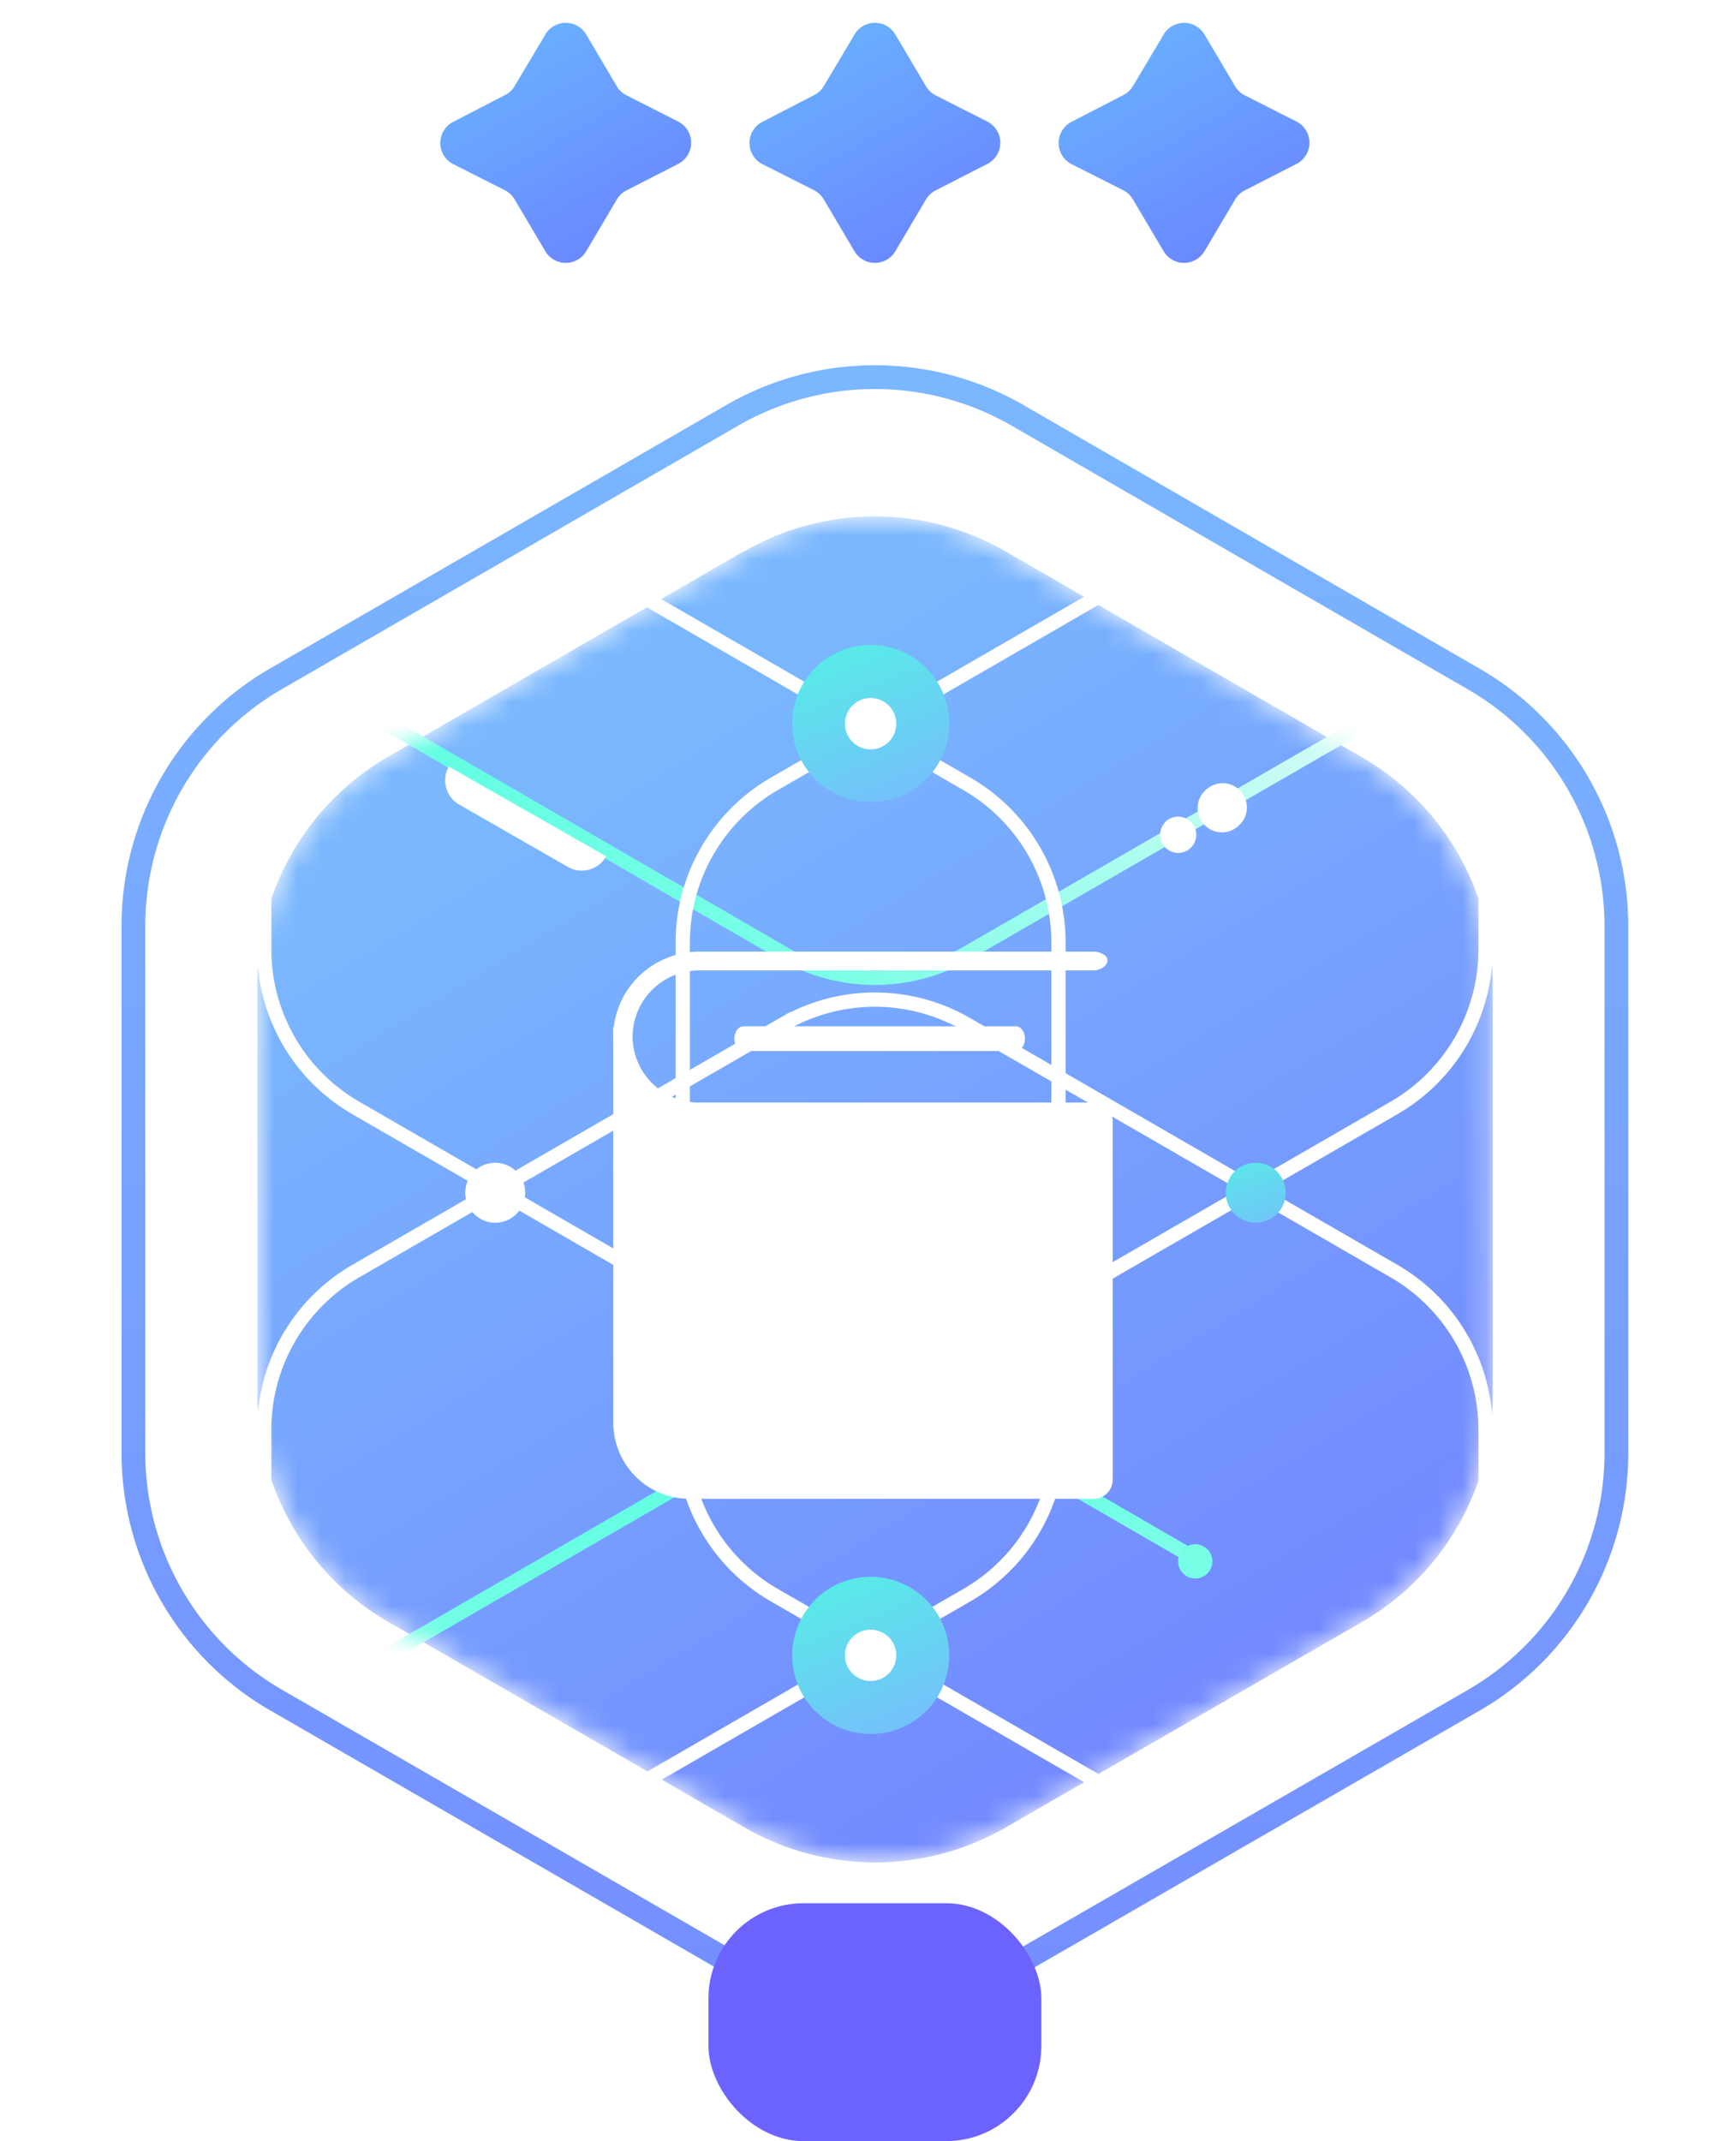 <svg xmlns="http://www.w3.org/2000/svg" width="73" height="90" fill="none"><path fill="url(#a)" d="M22.93 1.45a1 1 0 0 1 1.72 0l1.29 2.18a1 1 0 0 0 .41.38l2.17 1.1a1 1 0 0 1 0 1.78L26.35 8a1 1 0 0 0-.41.38l-1.29 2.18a1 1 0 0 1-1.72 0l-1.29-2.18a1 1 0 0 0-.4-.38l-2.18-1.1a1 1 0 0 1 0-1.78L21.23 4a1 1 0 0 0 .41-.38l1.3-2.18Z"/><path fill="url(#b)" d="M35.93 1.45a1 1 0 0 1 1.72 0l1.29 2.18a1 1 0 0 0 .41.38l2.17 1.1a1 1 0 0 1 0 1.78L39.35 8a1 1 0 0 0-.41.38l-1.29 2.18a1 1 0 0 1-1.72 0l-1.29-2.18a1 1 0 0 0-.4-.38l-2.18-1.1a1 1 0 0 1 0-1.78L34.23 4a1 1 0 0 0 .41-.38l1.3-2.18Z"/><path fill="url(#c)" d="M48.93 1.45a1 1 0 0 1 1.72 0l1.29 2.18a1 1 0 0 0 .41.38l2.17 1.1a1 1 0 0 1 0 1.78L52.35 8a1 1 0 0 0-.41.38l-1.29 2.18a1 1 0 0 1-1.72 0l-1.29-2.18a1 1 0 0 0-.4-.38l-2.18-1.1a1 1 0 0 1 0-1.78L47.23 4a1 1 0 0 0 .41-.38l1.3-2.18Z"/><mask id="e" width="53" height="58" x="10" y="21" maskUnits="userSpaceOnUse" style="mask-type:alpha"><path fill="url(#d)" d="M31.29 23.18a11 11 0 0 1 11 0l14.98 8.65a11 11 0 0 1 5.5 9.52v17.3a11 11 0 0 1-5.5 9.53L42.3 76.81a11 11 0 0 1-11 0l-14.98-8.64a11 11 0 0 1-5.5-9.53v-17.3a11 11 0 0 1 5.5-9.53l14.98-8.65"/></mask><g mask="url(#e)"><path fill="url(#f)" d="M31.29 23.18a11 11 0 0 1 11 0l14.98 8.65a11 11 0 0 1 5.5 9.52v17.3a11 11 0 0 1-5.5 9.53L42.3 76.81a11 11 0 0 1-11 0l-14.98-8.64a11 11 0 0 1-5.5-9.53v-17.3a11 11 0 0 1 5.5-9.53l14.98-8.65"/><path stroke="#fff" stroke-width=".6" d="M32.94 2.09a7.7 7.7 0 0 1 7.7 0l17.98 10.38a7.7 7.7 0 0 1 3.85 6.67V39.9a7.7 7.7 0 0 1-3.85 6.67L40.64 56.95a7.7 7.7 0 0 1-7.7 0L14.96 46.57a7.7 7.7 0 0 1-3.85-6.67V19.14a7.7 7.7 0 0 1 3.85-6.67L32.94 2.1Z"/><path stroke="url(#g)" stroke-width=".6" d="M32.94-14.8a7.7 7.7 0 0 1 7.7 0L58.62-4.4a7.7 7.7 0 0 1 3.85 6.66v20.77a7.7 7.7 0 0 1-3.85 6.66L40.64 40.07a7.7 7.7 0 0 1-7.7 0L14.96 29.67a7.7 7.7 0 0 1-3.85-6.67V2.25a7.7 7.7 0 0 1 3.85-6.66L32.94-14.8Z"/><path stroke="url(#h)" stroke-width=".6" d="m62.77 102.72-21.98 12.7a8 8 0 0 1-8 0l-17.98-10.39a8 8 0 0 1-4-6.92V77.34a8 8 0 0 1 4-6.92l17.98-10.39a8 8 0 0 1 8 0l8.99 5.2"/><path stroke="#fff" stroke-width=".6" d="M50.55 22.57a7.7 7.7 0 0 1 7.7 0l17.98 10.38a7.7 7.7 0 0 1 3.85 6.67v20.76a7.7 7.7 0 0 1-3.85 6.67L58.25 77.43a7.7 7.7 0 0 1-7.7 0L32.56 67.05a7.7 7.7 0 0 1-3.85-6.67V39.62a7.7 7.7 0 0 1 3.85-6.67l17.98-10.38Z"/><path stroke="#fff" stroke-width=".6" d="M14.98 22.57a7.7 7.7 0 0 1 7.7 0l17.98 10.38a7.7 7.7 0 0 1 3.85 6.67v20.76a7.7 7.7 0 0 1-3.85 6.67L22.68 77.43a7.7 7.7 0 0 1-7.7 0L-3 67.05a7.7 7.7 0 0 1-3.85-6.67V39.62A7.7 7.7 0 0 1-3 32.95l17.98-10.38Z"/><path stroke="#fff" stroke-width=".6" d="M32.94 43.05a7.7 7.7 0 0 1 7.7 0l17.98 10.38a7.7 7.7 0 0 1 3.85 6.67v20.76a7.7 7.7 0 0 1-3.85 6.67L40.64 97.9a7.7 7.7 0 0 1-7.7 0L14.96 87.53a7.7 7.7 0 0 1-3.85-6.67V60.1a7.7 7.7 0 0 1 3.85-6.67l17.98-10.38Z"/><path fill="#fff" d="M25.49 36a1.18 1.18 0 0 1-1.61.44l-4.57-2.62a1.18 1.18 0 0 1-.44-1.6L25.5 36"/><g filter="url(#i)"><path fill="url(#j)" d="M34.27 28.08a3.3 3.3 0 1 1 4.68 4.67 3.3 3.3 0 0 1-4.67-4.67"/></g><g filter="url(#k)"><path fill="url(#l)" d="M34.27 67.25a3.3 3.3 0 1 1 4.68 4.67 3.3 3.3 0 0 1-4.67-4.67"/></g><g filter="url(#m)"><path fill="url(#n)" d="M51.69 49.55a1.26 1.26 0 1 1 2.18 1.26 1.26 1.26 0 0 1-2.18-1.26"/></g><g filter="url(#o)"><path fill="#fff" d="M19.71 49.55a1.26 1.26 0 1 1 2.18 1.26 1.26 1.26 0 0 1-2.18-1.26"/></g><g filter="url(#p)"><path fill="#fff" d="M50.62 33.3a1.02 1.02 0 1 1 1.44 1.43 1.02 1.02 0 0 1-1.44-1.44"/></g><g filter="url(#q)"><path fill="#fff" d="M49 34.55a.76.76 0 1 1 1.08 1.08.76.76 0 0 1-1.07-1.08"/></g><circle cx="36.61" cy="30.42" r="1.08" fill="#fff"/><circle cx="36.61" cy="69.58" r="1.08" fill="#fff"/><circle cx="50.26" cy="65.63" r=".72" fill="#77FFE6"/></g><path stroke="url(#r)" d="M30.79 17.46a12 12 0 0 1 12 0l19.18 11.08a12 12 0 0 1 6 10.39v22.14a12 12 0 0 1-6 10.4L42.79 82.53a12 12 0 0 1-12 0L11.61 71.46a12 12 0 0 1-6-10.39V38.93a12 12 0 0 1 6-10.4z"/><rect width="14" height="10" x="29.79" y="80" fill="#6C63FF" rx="4"/><g fill="#fff" filter="url(#s)"><path fill-rule="evenodd" d="M26.63 43.17h-.84v16.66A3.2 3.2 0 0 0 29.02 63h16.96a.8.8 0 0 0 .81-.8V47.15a.8.8 0 0 0-.8-.8H29.41a2.81 2.81 0 0 1-2.8-2.38 2.76 2.76 0 0 1 0-.79" clip-rule="evenodd"/><path d="M30.88 43.66c0-.29.17-.52.39-.52h11.45c.21 0 .38.23.38.52 0 .29-.17.52-.38.52H31.27c-.22 0-.39-.23-.39-.52"/><path fill-rule="evenodd" d="M26.6 43.57a2.8 2.8 0 0 1 2.82-2.78h16.56c.45 0 .81-.43.44-.66a.81.81 0 0 0-.44-.13H29.43c-2.01 0-3.64 1.6-3.64 3.57a3.6 3.6 0 0 0 3.64 3.57h16.55c.16 0 .31-.05.44-.13.37-.23 0-.66-.44-.66H29.43a2.8 2.8 0 0 1-2.83-2.78" clip-rule="evenodd"/></g><defs><linearGradient id="a" x1="30.29" x2="21.32" y1="18.09" y2="2.18" gradientUnits="userSpaceOnUse"><stop stop-color="#6C63FF"/><stop offset="1" stop-color="#69AEFF"/></linearGradient><linearGradient id="b" x1="43.29" x2="34.32" y1="18.09" y2="2.18" gradientUnits="userSpaceOnUse"><stop stop-color="#6C63FF"/><stop offset="1" stop-color="#69AEFF"/></linearGradient><linearGradient id="c" x1="56.29" x2="47.32" y1="18.09" y2="2.18" gradientUnits="userSpaceOnUse"><stop stop-color="#6C63FF"/><stop offset="1" stop-color="#69AEFF"/></linearGradient><linearGradient id="d" x1="66.79" x2="20.17" y1="110.45" y2="34.07" gradientUnits="userSpaceOnUse"><stop stop-color="#6C63FF"/><stop offset="1" stop-color="#7AB7FE"/></linearGradient><linearGradient id="f" x1="66.79" x2="20.17" y1="110.45" y2="34.07" gradientUnits="userSpaceOnUse"><stop stop-color="#6C63FF"/><stop offset="1" stop-color="#7AB7FE"/></linearGradient><linearGradient id="g" x1="15.77" x2="51.16" y1="38.5" y2="8.14" gradientUnits="userSpaceOnUse"><stop stop-color="#4BFFDF"/><stop offset="1" stop-color="#FBFBFB"/></linearGradient><linearGradient id="h" x1="24.9" x2="33.49" y1="56.59" y2="102.42" gradientUnits="userSpaceOnUse"><stop stop-color="#4BFFDF"/><stop offset="1" stop-color="#FBFBFB"/></linearGradient><linearGradient id="j" x1="34.51" x2="38.85" y1="24.05" y2="34.74" gradientUnits="userSpaceOnUse"><stop stop-color="#4BFFDF"/><stop offset="1" stop-color="#7AB7FE"/></linearGradient><linearGradient id="l" x1="34.51" x2="38.85" y1="63.21" y2="73.9" gradientUnits="userSpaceOnUse"><stop stop-color="#4BFFDF"/><stop offset="1" stop-color="#7AB7FE"/></linearGradient><linearGradient id="n" x1="51.65" x2="53.98" y1="46.75" y2="52.51" gradientUnits="userSpaceOnUse"><stop stop-color="#4BFFDF"/><stop offset="1" stop-color="#7AB7FE"/></linearGradient><linearGradient id="r" x1="36.79" x2="36.79" y1="14" y2="86" gradientUnits="userSpaceOnUse"><stop stop-color="#7BB8FF"/><stop offset="1" stop-color="#748EFF"/></linearGradient><filter id="i" width="14.61" height="14.61" x="29.31" y="23.12" color-interpolation-filters="sRGB" filterUnits="userSpaceOnUse"><feFlood flood-opacity="0" result="BackgroundImageFix"/><feBlend in="SourceGraphic" in2="BackgroundImageFix" result="shape"/><feGaussianBlur result="effect1_foregroundBlur_1305_20619" stdDeviation="2"/></filter><filter id="k" width="14.61" height="14.61" x="29.31" y="62.28" color-interpolation-filters="sRGB" filterUnits="userSpaceOnUse"><feFlood flood-opacity="0" result="BackgroundImageFix"/><feBlend in="SourceGraphic" in2="BackgroundImageFix" result="shape"/><feGaussianBlur result="effect1_foregroundBlur_1305_20619" stdDeviation="2"/></filter><filter id="m" width="4.52" height="4.52" x="50.52" y="47.92" color-interpolation-filters="sRGB" filterUnits="userSpaceOnUse"><feFlood flood-opacity="0" result="BackgroundImageFix"/><feBlend in="SourceGraphic" in2="BackgroundImageFix" result="shape"/><feGaussianBlur result="effect1_foregroundBlur_1305_20619" stdDeviation=".5"/></filter><filter id="o" width="4.52" height="4.52" x="18.54" y="47.92" color-interpolation-filters="sRGB" filterUnits="userSpaceOnUse"><feFlood flood-opacity="0" result="BackgroundImageFix"/><feBlend in="SourceGraphic" in2="BackgroundImageFix" result="shape"/><feGaussianBlur result="effect1_foregroundBlur_1305_20619" stdDeviation=".5"/></filter><filter id="p" width="4.03" height="4.03" x="49.33" y="32" color-interpolation-filters="sRGB" filterUnits="userSpaceOnUse"><feFlood flood-opacity="0" result="BackgroundImageFix"/><feBlend in="SourceGraphic" in2="BackgroundImageFix" result="shape"/><feGaussianBlur result="effect1_foregroundBlur_1305_20619" stdDeviation=".5"/></filter><filter id="q" width="3.52" height="3.52" x="47.78" y="33.33" color-interpolation-filters="sRGB" filterUnits="userSpaceOnUse"><feFlood flood-opacity="0" result="BackgroundImageFix"/><feBlend in="SourceGraphic" in2="BackgroundImageFix" result="shape"/><feGaussianBlur result="effect1_foregroundBlur_1305_20619" stdDeviation=".5"/></filter><filter id="s" width="29" height="31" x="21.79" y="36" color-interpolation-filters="sRGB" filterUnits="userSpaceOnUse"><feFlood flood-opacity="0" result="BackgroundImageFix"/><feColorMatrix in="SourceAlpha" result="hardAlpha" values="0 0 0 0 0 0 0 0 0 0 0 0 0 0 0 0 0 0 127 0"/><feOffset/><feGaussianBlur stdDeviation="2"/><feComposite in2="hardAlpha" operator="out"/><feColorMatrix values="0 0 0 0 0 0 0 0 0 0.462 0 0 0 0 1 0 0 0 1 0"/><feBlend in2="BackgroundImageFix" result="effect1_dropShadow_1305_20619"/><feBlend in="SourceGraphic" in2="effect1_dropShadow_1305_20619" result="shape"/></filter></defs></svg>
